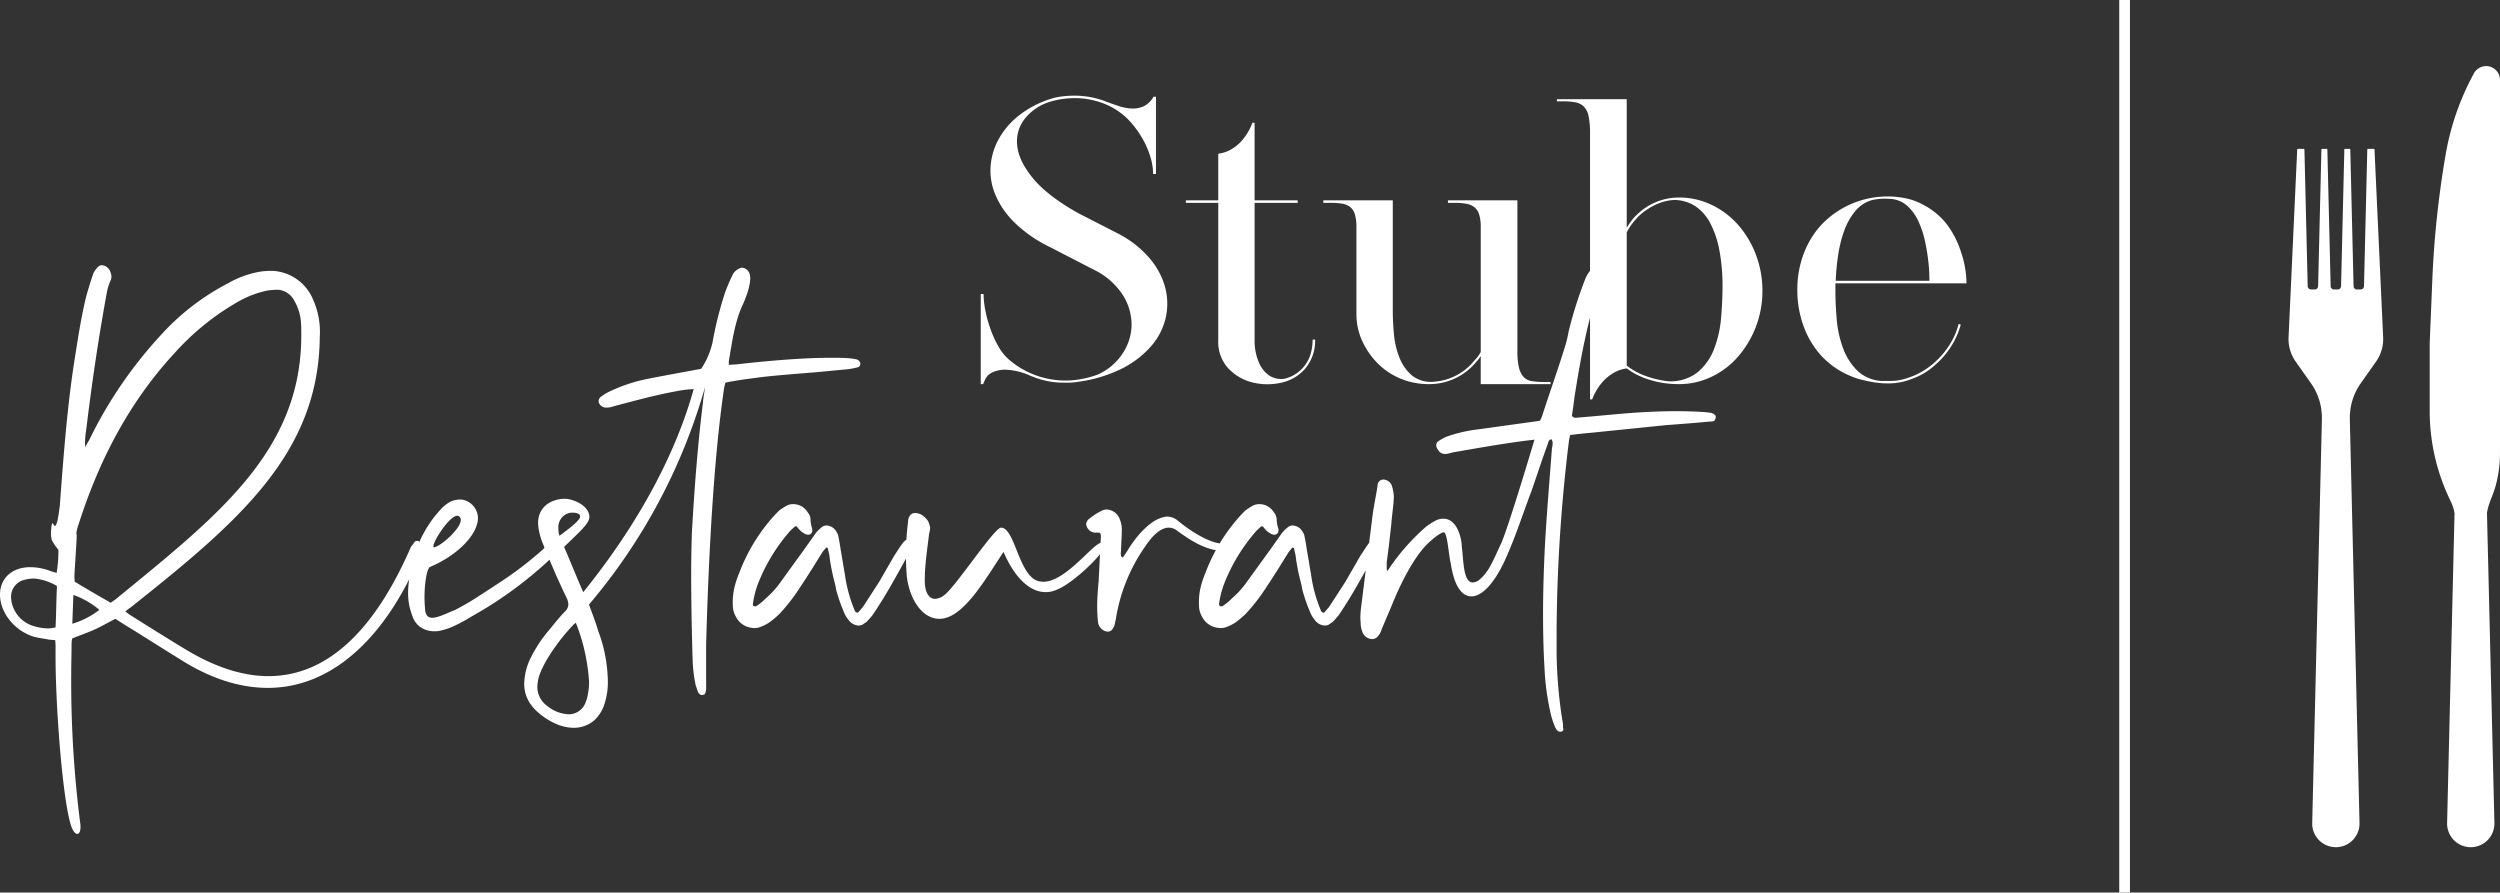 <svg xmlns="http://www.w3.org/2000/svg" width="611.872" height="218.444" viewBox="0 0 611.872 218.444">
  <rect x="0" y="0" width="611.872" height="218.444" fill="#333333" stroke="none"/>
  <g id="Gruppe_108" data-name="Gruppe 108" transform="translate(-26.249 -22.929)">
    <g id="Gruppe_107" data-name="Gruppe 107" transform="translate(266.287 46.343)">
      <path id="Pfad_92" data-name="Pfad 92" d="M103.362,79h.694a21.042,21.042,0,0,0,.439,4.05,31.428,31.428,0,0,0,1.22,4.448,26.353,26.353,0,0,0,1.918,4.227,12.15,12.15,0,0,0,2.524,3.225,21.061,21.061,0,0,0,6.279,3.791,21.566,21.566,0,0,0,7.409,1.435h.784a23.971,23.971,0,0,0,7.408-1.479,14.22,14.22,0,0,0,5.927-4.968,13,13,0,0,0,2.31-6.929,13.578,13.578,0,0,0-2.048-7.408,17.393,17.393,0,0,0-7.147-6.322L120.1,67.406a32.2,32.2,0,0,1-8.716-6.148,20.719,20.719,0,0,1-4.579-6.882,15.181,15.181,0,0,1-1-7.016,16.244,16.244,0,0,1,2.092-6.537,19.047,19.047,0,0,1,4.663-5.4,23.657,23.657,0,0,1,6.665-3.748,15.476,15.476,0,0,1,3.489-.959,23.61,23.61,0,0,1,3.573-.261,21.082,21.082,0,0,1,7.841,1.482c.931.349,1.921.694,2.967,1.046a12.039,12.039,0,0,0,3.135.61,6.433,6.433,0,0,0,2.966-.523,5.572,5.572,0,0,0,2.44-2.353h.61V49.626h-.7a14.124,14.124,0,0,0-.563-3.835,21.222,21.222,0,0,0-1.525-3.879,23.35,23.35,0,0,0-2.182-3.486,21.082,21.082,0,0,0-2.44-2.745,17.565,17.565,0,0,0-5.749-3.446,19.686,19.686,0,0,0-6.8-1.177,21.6,21.6,0,0,0-3.01.221,18.783,18.783,0,0,0-2.917.654,12.521,12.521,0,0,0-6.232,4.181,8.919,8.919,0,0,0-1.83,6.624q.392,3.754,3.879,7.978t10.895,8.411l10.023,5.139a25.421,25.421,0,0,1,7.58,5.97,18.369,18.369,0,0,1,3.838,7.194,15.619,15.619,0,0,1,.087,7.5,16.148,16.148,0,0,1-3.617,6.929,23.621,23.621,0,0,1-7.278,5.488,34.156,34.156,0,0,1-10.895,3.184h.174c-.467.056-.89.1-1.267.131s-.769.04-1.177.04h-.872a20.03,20.03,0,0,1-7.58-1.479v0a5.9,5.9,0,0,1-.875-.352,16,16,0,0,0-5.749-1.348,7.333,7.333,0,0,0-3.356.7,3.667,3.667,0,0,0-1.612,1.566q-.439.92-.523,1.177v.09h-.61Z" transform="translate(-103.362 -30.451)" fill="#fff"/>
      <path id="Pfad_93" data-name="Pfad 93" d="M151.128,85.659a10.584,10.584,0,0,1-2.7,7.408,10.723,10.723,0,0,1-5.8,3.181,15.131,15.131,0,0,1-6.929-.131,12.011,12.011,0,0,1-5.84-3.443,9.527,9.527,0,0,1-2.44-6.845V52.19h-7.931v-.613h7.931V40.159a8.353,8.353,0,0,0,3.138-1.043,10.464,10.464,0,0,0,2.7-2.223,14.451,14.451,0,0,0,2.528-4.314h.523v19h10.546v.613H136.311V85.83a13.356,13.356,0,0,0,.959,5.186,7.347,7.347,0,0,0,2.571,3.4,5.324,5.324,0,0,0,3.748.828,8.783,8.783,0,0,0,6.319-5.709,12.524,12.524,0,0,0,.61-3.879Z" transform="translate(-69.289 -25.955)" fill="#fff"/>
      <path id="Pfad_94" data-name="Pfad 94" d="M178.193,79.65a5.209,5.209,0,0,0,1.13,2.266,3.413,3.413,0,0,0,1.964,1,17,17,0,0,0,2.96.221h1.659v.523H168.82V76.773a7.445,7.445,0,0,1-.523.784,6.1,6.1,0,0,1-.607.694,14.778,14.778,0,0,1-11.6,5.407,17.9,17.9,0,0,1-6.8-1.307,17.192,17.192,0,0,1-5.752-3.838,19.067,19.067,0,0,1-3.795-5.578A15.954,15.954,0,0,1,138.4,66.4v-21.1a10.854,10.854,0,0,0-.392-3.225,3.54,3.54,0,0,0-1.223-1.83,4.488,4.488,0,0,0-2.045-.784,20.166,20.166,0,0,0-2.792-.171H130.3v-.613h17V65.7q0,2.442.261,5.531a20.915,20.915,0,0,0,1.311,5.8,11.231,11.231,0,0,0,3.091,4.489,7.525,7.525,0,0,0,5.709,1.522,13.882,13.882,0,0,0,9.587-5.139,9.744,9.744,0,0,0,1.569-2.092V45.306a10.379,10.379,0,0,0-.392-3.178,3.653,3.653,0,0,0-1.177-1.787,4.527,4.527,0,0,0-2-.828,15.94,15.94,0,0,0-2.792-.218H160.8v-.613h17V75.553A16.767,16.767,0,0,0,178.193,79.65Z" transform="translate(-46.456 -13.06)" fill="#fff"/>
      <path id="Pfad_95" data-name="Pfad 95" d="M178.563,54.789a18.2,18.2,0,0,1,7.931,1.787,20.259,20.259,0,0,1,6.493,4.878,23.8,23.8,0,0,1,4.358,7.278,24.555,24.555,0,0,1,1.612,8.893,24.437,24.437,0,0,1-5.97,16.121,19.869,19.869,0,0,1-6.493,4.924,18.2,18.2,0,0,1-7.931,1.79,23.716,23.716,0,0,1-8.716-1.569,18.773,18.773,0,0,1-4.1-2.269,8.472,8.472,0,0,0-3.138,1.046,11.216,11.216,0,0,0-2.746,2.226,13.725,13.725,0,0,0-2.571,4.314h-.523V39.188a20.733,20.733,0,0,0-.349-4.271,4.712,4.712,0,0,0-1.136-2.353,3.921,3.921,0,0,0-2-1.049,14.62,14.62,0,0,0-2.963-.261h-1.659V30.73H165.75V62.2a20.424,20.424,0,0,1,1.177-1.743,11.627,11.627,0,0,1,1.525-1.656A14.686,14.686,0,0,1,178.563,54.789Zm-2.615,44.974a10.717,10.717,0,0,0,7.278-2.31,14.058,14.058,0,0,0,3.963-5.756,27.574,27.574,0,0,0,1.659-7.493q.346-4.053.349-7.626a47.29,47.29,0,0,0-.741-8.716,23.689,23.689,0,0,0-2.223-6.711,11.285,11.285,0,0,0-3.748-4.271,9.485,9.485,0,0,0-5.317-1.482,12.491,12.491,0,0,0-4.4,1.177,16.094,16.094,0,0,0-3.966,2.658,18.391,18.391,0,0,0-1.743,2,13.587,13.587,0,0,0-1.307,2.092v32.6a16.128,16.128,0,0,0,4.358,2.44,24.577,24.577,0,0,0,2.833.872A24.2,24.2,0,0,0,175.948,99.763Z" transform="translate(-7.648 -29.862)" fill="#fff"/>
      <path id="Pfad_96" data-name="Pfad 96" d="M176.888,59.642v1.83q0,3.049.308,6.842a26.7,26.7,0,0,0,1.566,7.191,14.854,14.854,0,0,0,3.7,5.709,9.359,9.359,0,0,0,6.711,2.31H190.4a11.7,11.7,0,0,0,2.7-.305,17.8,17.8,0,0,0,2.618-.831,18.124,18.124,0,0,0,5.055-3.047,20.642,20.642,0,0,0,3.922-4.448,17.306,17.306,0,0,0,2.35-5.317l.523.177a19.46,19.46,0,0,1-2.44,5.447,20.625,20.625,0,0,1-4.009,4.576,16,16,0,0,1-5.229,3.135,15.627,15.627,0,0,1-6.011,1.223,22.3,22.3,0,0,1-3.486-.261,33.79,33.79,0,0,1-3.315-.7,13.518,13.518,0,0,1-1.307-.392c-.408-.14-.812-.3-1.217-.476a20.257,20.257,0,0,1-7.063-4.881,21.714,21.714,0,0,1-4.4-7.324,25.768,25.768,0,0,1-1.522-8.887,24.759,24.759,0,0,1,1.569-8.847,21.634,21.634,0,0,1,4.532-7.278,22.365,22.365,0,0,1,20.352-6.279,15,15,0,0,1,3.963,1.4,17.7,17.7,0,0,1,6.1,4.881,22.64,22.64,0,0,1,3.53,6.839,24.467,24.467,0,0,1,1.354,7.717H176.888Zm9.064-20.4a8.22,8.22,0,0,0-4.224,2.745,15.819,15.819,0,0,0-2.705,4.837,31.15,31.15,0,0,0-1.479,6.011,52.2,52.2,0,0,0-.57,6.191H199.9c0-.641-.016-1.307-.044-2s-.078-1.307-.131-1.83a49.283,49.283,0,0,0-.872-5.709,23.553,23.553,0,0,0-1.659-5.055,11.7,11.7,0,0,0-2.655-3.7,6.806,6.806,0,0,0-3.969-1.743q-1.391-.084-2.35-.047A15.259,15.259,0,0,0,185.952,39.247Z" transform="translate(32.287 -13.709)" fill="#fff"/>
    </g>
    <path id="Pfad_97" data-name="Pfad 97" d="M43.768,181.315c-2.092-5.578-4.009-29.547-3.922-42.969v-.784a16.11,16.11,0,0,0-.087-2c-.7-.087-1.22-.087-1.743-.174-1.22-.261-2.353-.349-3.574-.7-4.707-1.482-8.193-5.927-8.193-10.285,0-4.009,2.963-6.711,7.408-6.711a14.137,14.137,0,0,1,4.271.7,21.031,21.031,0,0,0,2.179.7,32.239,32.239,0,0,0,.436-5.665,12.093,12.093,0,0,1-1.656-2.44,10.729,10.729,0,0,1-.174-1.743c0-.349.087-.784.087-1.133.087-.959.261-1.22.349-1.22s.261.7.523.7c.174,0,.349-.261.61-1.133.261-1.22.436-2.528.61-3.835.872-11.766,1.743-23.446,3.486-34.951.872-5.4,1.656-10.895,2.963-16.212.523-1.917,1.133-3.835,1.743-5.665a5.831,5.831,0,0,1,1.22-1.656,1.311,1.311,0,0,1,.959-.349,2.4,2.4,0,0,1,2,1.656,3.076,3.076,0,0,1,.261,1.22,2.545,2.545,0,0,1-.174.784,13.16,13.16,0,0,0-.872,2.615C50.392,61.3,48.736,72.629,47.341,84.133a19.842,19.842,0,0,0-.261,4.184c.436-.872.784-1.307,1.046-1.83A105.957,105.957,0,0,1,65.645,60.862,58.311,58.311,0,0,1,82.2,48.137a23.366,23.366,0,0,1,7.844-2.789,17.913,17.913,0,0,1,3.051-.174,11.371,11.371,0,0,1,9.762,6.973,19.479,19.479,0,0,1,1.656,9.239c-.261,28.414-19.7,45.061-46.281,66.153-.436.261-.784.61-1.307.959a7.959,7.959,0,0,0,1.133.872c4.707,2.963,9.413,5.927,14.207,8.8,7.234,4.271,13.771,6.188,19.7,6.188,15.689,0,26.932-13.335,34.863-31.639a12.474,12.474,0,0,0,.959-1.307.918.918,0,0,1,1.046,0,2.444,2.444,0,0,1,.7,1.046.421.421,0,0,1,0,.61,9.117,9.117,0,0,1-.349,1.482c-7.757,18.826-20.657,32.685-37.391,32.685-6.1,0-12.812-1.83-19.872-6.014-4.707-2.876-9.326-5.84-14.12-8.8-1.133-.7-2.266-1.395-3.312-2.092-1.743.872-3.312,1.83-5.055,2.615s-3.573,1.395-5.491,2.179a5.144,5.144,0,0,0-.174,1.22c0,2.266-.087,4.707-.087,7.321a274.237,274.237,0,0,0,2.179,36.519,5.361,5.361,0,0,1,.087,1.133c0,1.133-.349,1.656-.784,1.656S44.2,182.448,43.768,181.315Zm-3.922-48.9c.174-3.486.174-6.8.349-10.11a13.057,13.057,0,0,0-5.578-1.83,8.978,8.978,0,0,0-3.051.523,4.267,4.267,0,0,0-2.615,4.009,7.7,7.7,0,0,0,5.4,7.06,12.81,12.81,0,0,0,3.574.61A7.26,7.26,0,0,0,39.846,132.419Zm4.1-.872a20.555,20.555,0,0,0,6.624-3.4,20.314,20.314,0,0,0-6.363-3.661Zm10.633-6.014c24.666-20.221,45.41-36.084,45.41-64.585,0-1.133,0-2.179-.087-3.312a12.19,12.19,0,0,0-1.569-5.055,4.959,4.959,0,0,0-4.009-2.789c-.784,0-1.656.087-2.528.174A25.162,25.162,0,0,0,83.861,53.1,62.207,62.207,0,0,0,69.044,65.22C57.975,77.161,50.479,91.455,45.424,107.4a8.164,8.164,0,0,0-.523,2.528c.349-2-.087,3.835-.436,9.675a11.113,11.113,0,0,0,.087,1.656c2.876,1.743,5.752,3.4,8.8,5.142Zm108.164,30.68a15.782,15.782,0,0,1-3.574-2c-3.051-2.179-4.619-4.794-4.619-7.931a15.122,15.122,0,0,1,1.656-6.537,33.97,33.97,0,0,1,4.619-6.886c1.22-1.482,2.44-3.051,3.748-4.358a2.466,2.466,0,0,0,.784-1.743,4.292,4.292,0,0,0-.436-1.569c-.872-1.743-1.656-3.574-2.528-5.4-.523-1.307-1.133-2.615-1.656-3.922l-1.133,1.046a97.849,97.849,0,0,1-17.868,12.812,40.341,40.341,0,0,1-4.707,2.528,16.432,16.432,0,0,1-3.312,1.046,5.753,5.753,0,0,1-1.22.087,6.51,6.51,0,0,1-1.743-.262,5.177,5.177,0,0,1-3.486-3.225,21.419,21.419,0,0,1-.784-2.528,15.011,15.011,0,0,1-.349-3.4,19.329,19.329,0,0,1,.261-3.225,30.591,30.591,0,0,1,5.927-15.078c.61-.784,1.22-1.482,1.917-2.266a9.735,9.735,0,0,1,2.092-1.656,5.953,5.953,0,0,1,2.789-.61,4.628,4.628,0,0,1,4.1,4.532c0,4.1-5.142,9.239-11.854,12.028-.784.959-1.22,4.358-1.22,7.408,0,1.133.087,2.266.174,3.225a2.052,2.052,0,0,0,.174.7,1.525,1.525,0,0,0,1.569,1.046c1.307,0,3.225-.959,5.578-1.917A64.3,64.3,0,0,0,144,124.4c6.188-4.009,8.977-5.752,14.468-10.459l1.046-.959-.174-.523a16.951,16.951,0,0,1-1.22-3.922,11.91,11.91,0,0,1-.174-1.656c0-4.1,3.4-5.927,6.537-5.927,2,0,6.014,1.656,6.014,4.445,0,1.482-1.83,3.138-6.188,7.321,1.395,3.225,4.619,11.156,4.707,11.069,18.478-22.923,24.666-41.313,27.019-49.68a27.207,27.207,0,0,0-4.271.523c-5.23.959-10.285,2.353-15.253,3.661a5.635,5.635,0,0,1-1.743.349h-.262a1.912,1.912,0,0,1-1.569-.959,1.172,1.172,0,0,1-.174-.7,1.328,1.328,0,0,1,.523-.959,11.971,11.971,0,0,1,1.743-1.133,39.944,39.944,0,0,1,9.413-3.225c4.358-.872,8.8-1.656,13.422-2.528a19.263,19.263,0,0,0,2.789-6.537A91.222,91.222,0,0,1,203.7,50.49a43.47,43.47,0,0,1,2-4.619,3.354,3.354,0,0,1,1.569-1.307,1.26,1.26,0,0,1,.61-.174,2.144,2.144,0,0,1,1.83,1.482,5.886,5.886,0,0,1,.174,1.22,14.3,14.3,0,0,1-.872,3.922,26.621,26.621,0,0,1-1.133,2.789c-1.83,4.1-2.44,8.716-3.225,13.335a4.054,4.054,0,0,0,0,1.046c.872-.087,1.656-.087,2.266-.174l2.353-.261c5.84-.61,13.6-1.307,20.4-1.307,1.307,0,2.7,0,3.922.087a17.144,17.144,0,0,1,2.092.261,1.421,1.421,0,0,1,1.133.959v.174a.918.918,0,0,1-.7.872,20.757,20.757,0,0,1-2.266.436l-5.491.523c-5.23.523-12.987.959-18.129,1.743-1.569.174-3.138.436-4.707.7a15.391,15.391,0,0,0-1.743.349,16.052,16.052,0,0,0-.436,2.179c-2.615,18.216-3.748,42.882-4.271,61.8v10.372a3.864,3.864,0,0,1-.261,1.743c-.087.261-.61.349-.959.349-.174-.087-.61-.349-.7-.61-.261-.523-.349-1.046-.61-1.656a34.348,34.348,0,0,1-.784-6.624c-.174-5.491-.349-13.51-.349-20.657,0-3.835.087-7.408.174-10.2.61-10.633,1.395-21.267,2.7-31.726,0-.61.436-3.225.523-3.922a141.932,141.932,0,0,1-28.414,53.254c.872,2.353,1.656,4.358,2.266,6.45a36.771,36.771,0,0,1,2.353,11.941,17.539,17.539,0,0,1-.872,6.1,9.34,9.34,0,0,1-2.44,3.835,7.679,7.679,0,0,1-5.055,1.83A11.2,11.2,0,0,1,162.739,156.214ZM139.032,106.1a1.065,1.065,0,0,0-.349-.784c-1.743-1.743-7.67,7.844-6.1,7.5C134.239,112.46,139.032,108.276,139.032,106.1Zm30.593,44.538a7.538,7.538,0,0,0,.523-2,12.731,12.731,0,0,0,.261-3.138,47.377,47.377,0,0,0-3.225-14.207c-.436.349-.7.523-.784.7a48.008,48.008,0,0,0-6.014,7.844,25.221,25.221,0,0,0-1.917,3.748,9.781,9.781,0,0,0-.7,3.661,5.686,5.686,0,0,0,2.353,4.358,8.9,8.9,0,0,0,5.229,2.092A4.362,4.362,0,0,0,169.625,150.635Zm-6.45-40.616c1.743-1.307,4.271-3.138,4.968-4.358a.786.786,0,0,0,.087-.436c0-.61-.872-.872-1.743-.872a3.268,3.268,0,0,0-.959.087,3.542,3.542,0,0,0-2.615,3.661,6.176,6.176,0,0,0,.087,1.22Zm46.891,22.487a4.927,4.927,0,0,1-3.661-2.615,5.364,5.364,0,0,1-.784-2.528,16.9,16.9,0,0,1,.261-4.184,22.415,22.415,0,0,1,1.307-4.1,43.831,43.831,0,0,1,7.5-12.812,30.042,30.042,0,0,1,2.266-2.44,16.352,16.352,0,0,1,1.569-1.046,3.43,3.43,0,0,1,1.83-.523,4.135,4.135,0,0,1,3.573,2,2.813,2.813,0,0,1,.7,1.83,7.418,7.418,0,0,0,.436,2.266v.349a1.007,1.007,0,0,1-1.046,1.046,2.694,2.694,0,0,1-.7-.174,7.27,7.27,0,0,1-1.046-.7,8.681,8.681,0,0,1-.872-.959c-.087-.261-.436-.261-.61-.174l-1.046.959a43.651,43.651,0,0,0-8.019,13.161,21.819,21.819,0,0,0-1.22,4.968c.087.174.087.349.349.436h.436a12.569,12.569,0,0,0,2.353-1.917,22.1,22.1,0,0,0,3.835-4.271l5.491-7.583,2.963-4.184a9.335,9.335,0,0,1,1.656-1.569,1.987,1.987,0,0,1,.959-.261,2.98,2.98,0,0,1,2.528,1.743,1.84,1.84,0,0,1,.349.872c.261,1.22.436,2.353.61,3.486l.523,3.051c.174,1.22.436,2.44.61,3.748a35.58,35.58,0,0,0,2.353,8.106c.174.261.61.436.784.261.436-.523.959-1.046,1.307-1.569l3.835-5.927L245.1,114.9c.7-1.046,1.395-2.179,2.179-3.225a6.338,6.338,0,0,1,.784-.7.32.32,0,0,1,.261-.087,1.84,1.84,0,0,1,.872.349c.174.262.436.523.349.872a.766.766,0,0,1-.087.61l-.523,1.133c-2.092,3.835-4.184,7.67-6.45,11.418-.872,1.395-1.743,2.789-2.7,4.184-.436.523-.872,1.046-1.395,1.569-.261.261-.7.436-.959.7a2.321,2.321,0,0,1-1.046.261,3.253,3.253,0,0,1-2.528-1.482,6.584,6.584,0,0,1-1.133-2,38.307,38.307,0,0,1-1.83-5.317,22.775,22.775,0,0,0-.523-2.353,48.631,48.631,0,0,1-1.133-6.014c-.087-.523-.261-1.046-.349-1.656,0-.174-.261-.261-.349-.261s-.174,0-.174.087l-.784.959c-1.743,2.789-3.486,5.665-5.317,8.367a45.309,45.309,0,0,1-5.317,6.886,26.069,26.069,0,0,1-2.266,1.917,10.477,10.477,0,0,1-2.615,1.307,4.415,4.415,0,0,1-1.133.174A2.966,2.966,0,0,1,210.067,132.507Zm38.091-12.9c-.087-1.395-.174-2.963-.174-4.619a61.929,61.929,0,0,1,.523-8.454,2.434,2.434,0,0,1,.523-1.569,1.463,1.463,0,0,1,1.22-.523,3.07,3.07,0,0,1,1.83.61,5.4,5.4,0,0,1,1.22,1.22,5.045,5.045,0,0,1,.61,1.83,7.85,7.85,0,0,1-.262,1.395c-.349,2.963-1.046,7.67-1.046,10.721-.174,3.574.959,5.23,2.528,5.23a4.106,4.106,0,0,0,2.179-.872c2.7-1.917,12.289-16.56,13.945-16.56,3.486,0,4.358,12.377,9.5,13.161.261,0,.523.087.784.087,5.84,0,12.551-10.023,14.555-9.587a2.036,2.036,0,0,0,.607.61c-.087.174,0,.436-.174.61-1.13,2.528-8.1,8.977-11.589,10.285a6.458,6.458,0,0,1-2.789.61c-4.184,0-7.844-4.1-10.285-9.849-4.619,6.973-9.936,16.386-15.689,16.386C251.732,130.328,248.681,125.1,248.158,119.607Zm47.411,12.9a2.959,2.959,0,0,1-.61-1.569c-.087-1.133-.174-2.179-.174-3.574,0-1.482.087-3.4.349-6.1l.523-10.459a4.908,4.908,0,0,0,0-1.133.565.565,0,0,0-.523-.436h-.61a2.332,2.332,0,0,1-2.44-2.092,1.548,1.548,0,0,1,.349-.872v-.087a15.413,15.413,0,0,1,3.748-2.44,3.1,3.1,0,0,1,.872-.174,3.585,3.585,0,0,1,3.312,2.528,6.437,6.437,0,0,1,.436,2.789c0,1.656-.174,3.312-.174,4.881a2.479,2.479,0,0,0,0,1.133c0,.174.174.261.261.349s.174,0,.261,0c.349-.61.784-1.133,1.133-1.743,1.83-3.051,4.968-6.8,8.019-7.844a5.09,5.09,0,0,1,1.569-.349,4.057,4.057,0,0,1,2.615.959c3.138,2.615,7.931,5.665,11.156,5.665a2.965,2.965,0,0,0,.872-.087,8.65,8.65,0,0,1,1.307-.261.99.99,0,0,1,.7.261,1.106,1.106,0,0,1,.087.523c0,.523-.436.959-1.133,1.133a13,13,0,0,1-1.83.174c-4.1,0-7.931-2.44-11.592-5.142a3.364,3.364,0,0,0-1.743-.523c-2.179,0-4.271,2.353-5.665,4.445a42.442,42.442,0,0,0-7.321,18.129c-.174.436-.174.959-.349,1.482a4.618,4.618,0,0,1-.523.872,1.242,1.242,0,0,1-1.046.523A2.546,2.546,0,0,1,295.569,132.507Zm28.591,0a4.927,4.927,0,0,1-3.661-2.615,5.364,5.364,0,0,1-.784-2.528,16.9,16.9,0,0,1,.261-4.184,22.415,22.415,0,0,1,1.307-4.1,43.83,43.83,0,0,1,7.5-12.812,30.04,30.04,0,0,1,2.266-2.44,16.338,16.338,0,0,1,1.569-1.046,3.43,3.43,0,0,1,1.83-.523,4.135,4.135,0,0,1,3.573,2,2.813,2.813,0,0,1,.7,1.83,7.418,7.418,0,0,0,.436,2.266v.349a1.007,1.007,0,0,1-1.046,1.046,2.694,2.694,0,0,1-.7-.174,7.27,7.27,0,0,1-1.046-.7,8.677,8.677,0,0,1-.872-.959c-.087-.261-.436-.261-.61-.174l-1.046.959a43.65,43.65,0,0,0-8.019,13.161,21.821,21.821,0,0,0-1.22,4.968c.087.174.087.349.349.436h.436a12.569,12.569,0,0,0,2.353-1.917,22.1,22.1,0,0,0,3.835-4.271l5.491-7.583,2.963-4.184a9.331,9.331,0,0,1,1.656-1.569,1.986,1.986,0,0,1,.959-.261,2.98,2.98,0,0,1,2.528,1.743,1.84,1.84,0,0,1,.349.872c.261,1.22.436,2.353.61,3.486l.523,3.051c.174,1.22.436,2.44.61,3.748a35.58,35.58,0,0,0,2.353,8.106c.174.261.61.436.784.261.436-.523.959-1.046,1.307-1.569l3.835-5.927L359.2,114.9c.7-1.046,1.395-2.179,2.179-3.225a6.3,6.3,0,0,1,.781-.7.32.32,0,0,1,.261-.087,1.841,1.841,0,0,1,.872.349c.174.262.436.523.349.872a.765.765,0,0,1-.087.61l-.523,1.133c-2.089,3.835-4.181,7.67-6.447,11.418-.872,1.395-1.743,2.789-2.7,4.184-.436.523-.872,1.046-1.395,1.569-.261.261-.7.436-.959.7a2.321,2.321,0,0,1-1.046.261,3.253,3.253,0,0,1-2.528-1.482,6.582,6.582,0,0,1-1.133-2,38.3,38.3,0,0,1-1.83-5.317,22.8,22.8,0,0,0-.523-2.353,48.619,48.619,0,0,1-1.133-6.014c-.087-.523-.261-1.046-.349-1.656,0-.174-.261-.261-.349-.261s-.174,0-.174.087l-.784.959c-1.743,2.789-3.486,5.665-5.317,8.367a45.316,45.316,0,0,1-5.317,6.886,26.084,26.084,0,0,1-2.266,1.917,10.476,10.476,0,0,1-2.615,1.307,4.416,4.416,0,0,1-1.133.174A2.966,2.966,0,0,1,324.16,132.507Zm83.934,25.45c-.61,0-.959-.523-1.307-1.307a21.529,21.529,0,0,1-.872-2.528,62.569,62.569,0,0,1-1.656-11.854c-.261-4.445-.349-8.8-.349-13.161,0-5.4.174-10.808.436-16.212.436-8.106,1.133-16.212,1.743-24.317a5.884,5.884,0,0,0,.174-1.22A1.987,1.987,0,0,0,406,86.4c-.784.087-.784.7-.959,1.22-1.395,3.748-2.615,7.583-3.922,11.331-2,5.23-3.748,10.721-6.014,15.863-2.876,6.711-6.1,10.023-8.716,10.023-2.44,0-4.271-2.7-5.055-8.019-.523-1.917-.784-7.234-1.656-7.67-.7,0-2.353,1.22-4.1,2.876-3.574,3.574-6.8,10.285-8.716,15.078l-2.44,5.752a4.424,4.424,0,0,1-.784,1.569,1.947,1.947,0,0,1-1.569.872,2.638,2.638,0,0,1-2.266-1.482,6.154,6.154,0,0,1-.523-2.092c0-.523-.087-1.133-.087-1.656a22.977,22.977,0,0,1,.174-2.44l2.789-22.4c.174-1.482.784-4.707,1.046-6.188l.261-1.743a1.422,1.422,0,0,1,1.482-1.046,2.314,2.314,0,0,1,1.917,1.395,9.881,9.881,0,0,1,.523,2.789c0,1.656-.523,5.055-.61,6.711-.349,3.138-.7,6.275-1.133,9.413v.959a5.363,5.363,0,0,0,.087,1.133,4.1,4.1,0,0,0,.784-1.046,52.718,52.718,0,0,1,8.8-9.849,17.494,17.494,0,0,1,2.353-1.482,3.852,3.852,0,0,1,1.917-.436c1.482,0,2.789,1.046,3.574,2.963a10.631,10.631,0,0,1,.872,3.922c.436,3.486.349,8.716,2.7,8.716a3.259,3.259,0,0,0,1.307-.436c2.528-2,3.312-4.184,5.752-9.413,2-4.881,7.583-23.62,8.019-25.1-5.578.61-12.638,1.83-19.611,3.051-.61.087-1.307.349-1.918.436h-.261a1.873,1.873,0,0,1-1.83-1.046,1.811,1.811,0,0,1-.436-1.046,1.4,1.4,0,0,1,.436-.959,14.9,14.9,0,0,1,2-1.133,35.64,35.64,0,0,1,7.844-1.83l15.078-2.092a4.555,4.555,0,0,0,.61-1.307c1.83-5.665,3.835-11.243,5.578-16.909a27.864,27.864,0,0,0,.872-3.661,101.2,101.2,0,0,1,4.1-12.9,8.264,8.264,0,0,1,1.482-2.353.946.946,0,0,1,.784-.349,2.205,2.205,0,0,1,1.656,1.046,1.342,1.342,0,0,1,.174.959,3.948,3.948,0,0,1-.261,1.395c-3.051,8.542-4.794,17.606-6.275,26.845-.349,2-.523,4.1-.872,6.014.61.7,1.046.436,1.482.436,4.358-.349,8.542-.784,12.987-1.133,3.661-.261,7.408-.436,11.156-.436,2.44,0,4.881.087,7.408.261.349.087.784.087,1.133.174.523.174,1.133.523,1.046,1.046a1.549,1.549,0,0,1-.349.872,2.044,2.044,0,0,1-1.046.174c-3.573.349-7.06.61-10.633.872L416.2,84.744c-1.917.174-3.748.349-5.665.61l-.261,1.22a397.433,397.433,0,0,0-3.051,46.979v4.532a113.6,113.6,0,0,0,1.395,17,6.526,6.526,0,0,1,.174,1.83c0,.174.087.262.087.436a.622.622,0,0,1-.7.61Z" transform="translate(0 44.052)" fill="#fff"/>
    <rect id="Rechteck_49" data-name="Rechteck 49" width="2.621" height="218.444" transform="translate(544.933 22.929)" fill="#fff"/>
    <path id="Pfad_98" data-name="Pfad 98" d="M227.232,34.783a.155.155,0,0,0-.156-.149h-1.451a.155.155,0,0,0-.156.153l-.806,33.444a.838.838,0,0,1-.844.822h-.868a.835.835,0,0,1-.84-.822l-.806-33.444a.155.155,0,0,0-.156-.153H220.01a.158.158,0,0,0-.159.153l-.8,33.444a.84.84,0,0,1-.844.822h-.868a.835.835,0,0,1-.84-.822l-.806-33.444a.158.158,0,0,0-.159-.153h-1.136a.158.158,0,0,0-.159.153l-.806,33.444a.835.835,0,0,1-.84.822h-.868a.84.84,0,0,1-.844-.822l-.8-33.444a.158.158,0,0,0-.159-.153h-1.447a.158.158,0,0,0-.159.149L206.2,80.75a9.6,9.6,0,0,0,1.731,5.933l3.763,5.335a14.675,14.675,0,0,1,2.5,6.213l.143,1.373c.022.4.031.794.022,1.189l-2.372,98.819a5.794,5.794,0,0,0,5.79,5.936h.059a5.788,5.788,0,0,0,5.728-5.936l-2.372-98.819c-.009-.392,0-.784.022-1.177l.146-1.385a14.611,14.611,0,0,1,2.5-6.213l3.76-5.335a9.582,9.582,0,0,0,1.731-5.933Z" transform="translate(380.172 24.73)" fill="#fff"/>
    <path id="Pfad_99" data-name="Pfad 99" d="M231.1,28.126a3.4,3.4,0,0,0-1.342.277q-.1.042-.205.093a3.421,3.421,0,0,0-1.447,1.419l-.227.426A63.779,63.779,0,0,0,221.206,49.7a238.838,238.838,0,0,0-3.275,30.72l-.644,15.511v16.654a50.122,50.122,0,0,0,4.9,21.55q.14.289.28.6a9.934,9.934,0,0,1,.9,2.858h0l-1.818,75.769a5.789,5.789,0,0,0,5.787,5.936h.062a5.789,5.789,0,0,0,5.728-5.936L231.307,137.5h0a12.529,12.529,0,0,1,.563-2.251c.193-.576.414-1.146.629-1.709.327-.853.666-1.734.906-2.609a30.676,30.676,0,0,0,1.071-7.066c.009-.339.016-.682.016-1.024V31.522A3.4,3.4,0,0,0,231.1,28.126Z" transform="translate(403.627 10.98)" fill="#fff"/>
  </g>
</svg>
